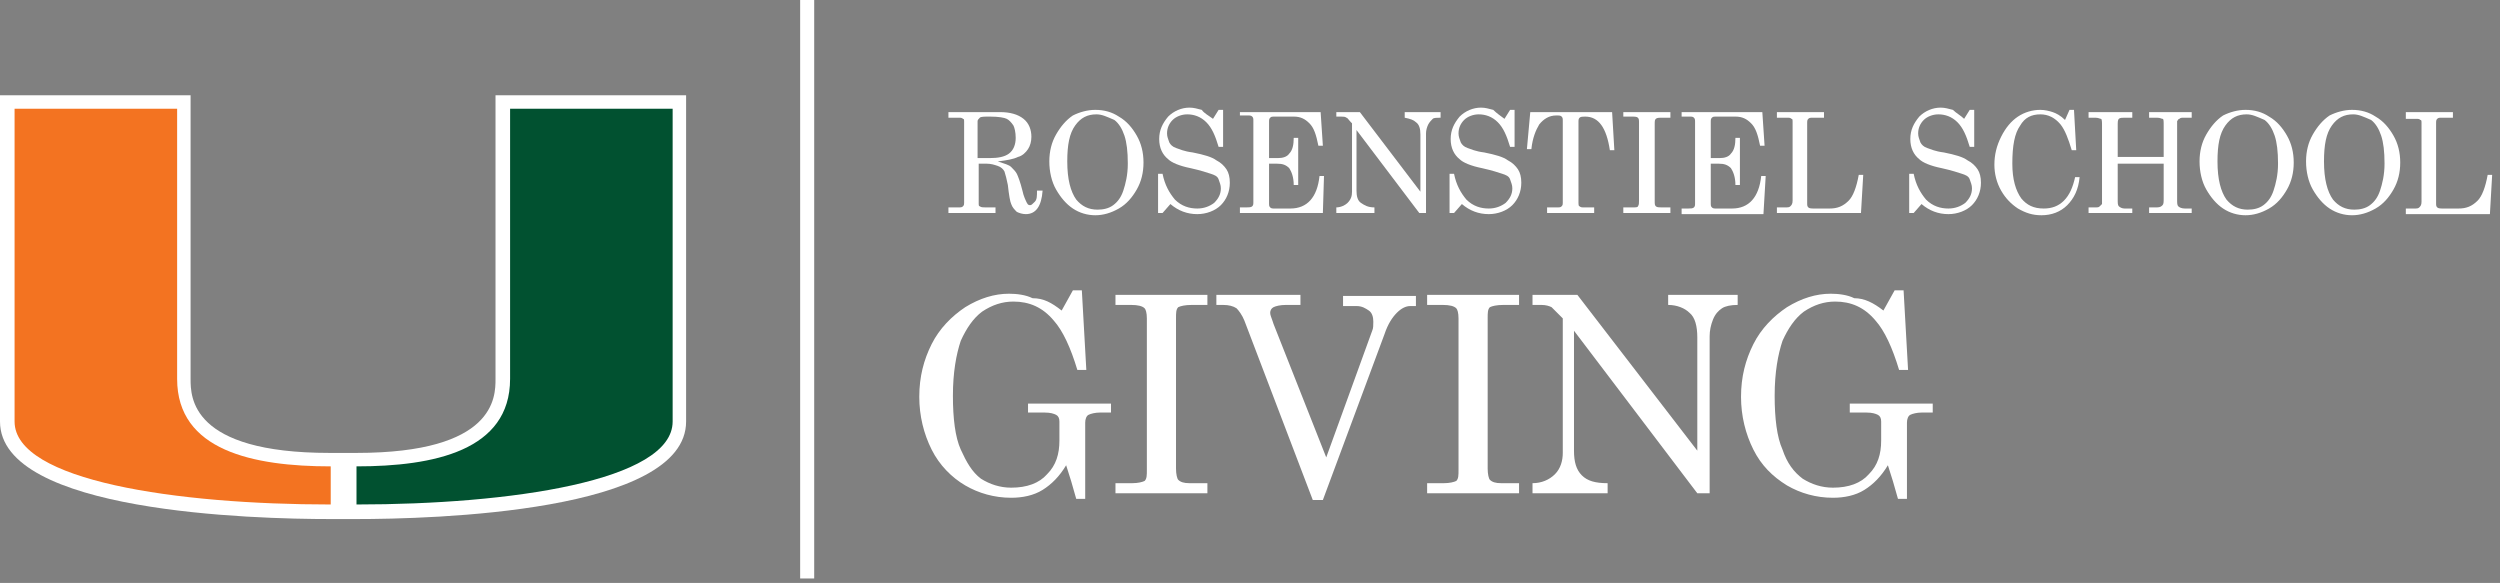 <?xml version="1.0" encoding="utf-8"?>
<!-- Generator: Adobe Illustrator 21.1.0, SVG Export Plug-In . SVG Version: 6.00 Build 0)  -->
<svg version="1.1" id="Layer_1" xmlns="http://www.w3.org/2000/svg" xmlns:xlink="http://www.w3.org/1999/xlink" x="0px" y="0px"
	 viewBox="0 0 223 52" style="enable-background:new 0 0 223 52;" xml:space="preserve">
<rect x="0" y="0" width="223" height="52" fill="#808080" stroke="none"/>
<style type="text/css">
	.st0{fill:#FFFFFF;}
	.st1{fill:#015130;}
	.st2{fill:#F37321;}
	.st3{fill:none;stroke:#FFFFFF;stroke-width:1.252;}
</style>
<path class="st0" d="M44.2,8.5l0,25.3c0,1.6,0,6.6-12.4,6.6l-1.2,0l-1.2,0c-12.4,0-12.4-5-12.4-6.6l0-25.3H0l0,29.1
	c0,8.1,22.6,8.7,29.5,8.7h1h0.2h1c6.9,0,29.5-0.6,29.5-8.7l0-29.1H44.2z"/>
<path class="st1" d="M45.5,33.8l0-24.1h14.5c0,0,0,26.9,0,27.9c0,5.3-14.5,7.4-28.2,7.4c0-0.7,0-2.3,0-3.4
	C38.7,41.6,45.5,40.2,45.5,33.8"/>
<path class="st2" d="M15.8,33.8l0-24.1H1.3c0,0,0,26.9,0,27.9c0,5.3,14.5,7.4,28.2,7.4c0-0.7,0-2.3,0-3.4
	C22.6,41.6,15.8,40.2,15.8,33.8"/>
<line class="st3" x1="72" y1="0" x2="72" y2="51.6"/>
<g>
	<path class="st0" d="M84.5,10h4.7c0.9,0,1.6,0.2,2.1,0.6s0.7,1,0.7,1.6c0,0.4-0.1,0.8-0.3,1.1c-0.2,0.3-0.5,0.6-0.9,0.7
		c-0.4,0.2-1,0.3-1.8,0.4c0.6,0.2,1,0.3,1.2,0.5c0.2,0.2,0.4,0.4,0.5,0.6c0.1,0.2,0.3,0.7,0.5,1.5c0.1,0.5,0.3,0.9,0.4,1.1
		c0.1,0.2,0.2,0.2,0.3,0.2c0.1,0,0.2-0.1,0.4-0.3s0.2-0.5,0.2-1H93c-0.1,1.4-0.6,2.1-1.5,2.1c-0.3,0-0.6-0.1-0.8-0.2
		c-0.2-0.2-0.4-0.4-0.5-0.7c-0.1-0.2-0.2-0.8-0.3-1.7c-0.1-0.5-0.2-0.9-0.3-1.2c-0.1-0.2-0.3-0.4-0.6-0.5c-0.3-0.1-0.6-0.2-1-0.2
		h-0.7v3.5c0,0.2,0,0.3,0.1,0.3c0.1,0.1,0.3,0.1,0.5,0.1h0.9V19h-4.2v-0.5h0.9c0.2,0,0.3,0,0.4-0.1c0.1-0.1,0.1-0.2,0.1-0.3v-7.2
		c0-0.2,0-0.3-0.1-0.3c-0.1-0.1-0.2-0.1-0.4-0.1h-0.9V10z M87.2,14.1h1.1c0.7,0,1.3-0.1,1.7-0.4c0.4-0.3,0.6-0.8,0.6-1.4
		c0-0.5-0.1-0.9-0.2-1.1c-0.2-0.3-0.4-0.5-0.6-0.6c-0.2-0.1-0.7-0.2-1.5-0.2c-0.5,0-0.8,0-0.9,0.1c-0.1,0.1-0.2,0.2-0.2,0.3V14.1z"
		/>
	<path class="st0" d="M97.7,9.8c0.8,0,1.5,0.2,2.1,0.6c0.7,0.4,1.2,1,1.6,1.7s0.6,1.5,0.6,2.4c0,0.9-0.2,1.7-0.6,2.4
		s-0.9,1.3-1.6,1.7s-1.4,0.6-2.1,0.6c-0.7,0-1.4-0.2-2-0.6c-0.6-0.4-1.1-1-1.5-1.7c-0.4-0.7-0.6-1.6-0.6-2.5c0-0.9,0.2-1.7,0.6-2.4
		c0.4-0.7,0.9-1.3,1.5-1.7C96.3,10,97,9.8,97.7,9.8z M97.8,10.2c-0.8,0-1.4,0.3-1.9,1s-0.7,1.7-0.7,3.2c0,1.6,0.3,2.7,0.8,3.4
		c0.5,0.6,1.1,0.9,1.9,0.9c0.5,0,1-0.1,1.4-0.4c0.4-0.3,0.7-0.7,0.9-1.3c0.2-0.6,0.4-1.4,0.4-2.4c0-1.1-0.1-1.9-0.3-2.5
		c-0.2-0.6-0.5-1.1-0.9-1.4C98.7,10.4,98.3,10.2,97.8,10.2z"/>
	<path class="st0" d="M108.2,10.6l0.5-0.8h0.4l0,3.3h-0.4c-0.3-1-0.6-1.7-1.1-2.2c-0.5-0.5-1.1-0.7-1.7-0.7c-0.5,0-1,0.2-1.3,0.5
		s-0.5,0.7-0.5,1.2c0,0.3,0.1,0.5,0.2,0.8c0.1,0.2,0.3,0.4,0.6,0.5c0.3,0.1,0.7,0.3,1.5,0.4c1,0.2,1.7,0.4,2.1,0.7
		c0.4,0.2,0.7,0.5,0.9,0.8c0.2,0.3,0.3,0.7,0.3,1.2c0,0.8-0.3,1.5-0.8,2c-0.5,0.5-1.3,0.8-2.1,0.8c-0.9,0-1.7-0.3-2.4-0.9l-0.7,0.8
		h-0.4v-3.5h0.4c0.2,1,0.6,1.7,1.1,2.3c0.6,0.6,1.3,0.8,2,0.8c0.6,0,1.1-0.2,1.5-0.5c0.4-0.4,0.6-0.8,0.6-1.3c0-0.3-0.1-0.5-0.2-0.8
		s-0.4-0.4-0.7-0.5c-0.3-0.1-0.9-0.3-1.8-0.5c-1-0.2-1.7-0.5-2-0.8c-0.5-0.4-0.8-1-0.8-1.8c0-0.8,0.3-1.4,0.8-2
		c0.5-0.5,1.2-0.8,1.9-0.8c0.4,0,0.7,0.1,1.1,0.2C107.4,10.1,107.8,10.3,108.2,10.6z"/>
	<path class="st0" d="M110.6,10h7.2l0.2,3h-0.4c-0.2-1-0.4-1.6-0.8-2s-0.8-0.6-1.4-0.6h-1.8c-0.1,0-0.2,0-0.3,0.1
		c-0.1,0.1-0.1,0.2-0.1,0.4v3.2h0.8c0.4,0,0.8-0.1,1-0.4c0.3-0.3,0.4-0.8,0.4-1.4h0.4v4.2h-0.4c0-0.7-0.2-1.2-0.4-1.5
		c-0.3-0.3-0.6-0.4-1.1-0.4h-0.7v3.6c0,0.1,0,0.2,0.1,0.3c0.1,0.1,0.2,0.1,0.4,0.1h1.4c1.5,0,2.4-1,2.6-2.9h0.4L118,19h-7.4v-0.5
		h0.6c0.2,0,0.4,0,0.5-0.1c0.1-0.1,0.1-0.2,0.1-0.4v-7.2c0-0.2,0-0.3-0.1-0.4c-0.1-0.1-0.2-0.1-0.4-0.1h-0.7V10z"/>
	<path class="st0" d="M119.1,10h2.2l5.4,7.1v-5.1c0-0.5-0.1-0.9-0.4-1.1c-0.2-0.2-0.5-0.3-1-0.4V10h3.2v0.5c-0.3,0-0.6,0-0.7,0.1
		s-0.3,0.3-0.4,0.5s-0.2,0.5-0.2,0.8V19h-0.6l-5.6-7.4v5.4c0,0.5,0.1,0.9,0.4,1.1s0.6,0.4,1.2,0.4V19h-3.4v-0.5c0.4,0,0.8-0.2,1-0.4
		c0.3-0.3,0.4-0.6,0.4-1V11l-0.1-0.1c-0.2-0.2-0.3-0.4-0.4-0.4c-0.1-0.1-0.3-0.1-0.5-0.1h-0.4V10z"/>
	<path class="st0" d="M134.2,10.6l0.5-0.8h0.4l0,3.3h-0.4c-0.3-1-0.6-1.7-1.1-2.2c-0.5-0.5-1.1-0.7-1.7-0.7c-0.5,0-1,0.2-1.3,0.5
		s-0.5,0.7-0.5,1.2c0,0.3,0.1,0.5,0.2,0.8c0.1,0.2,0.3,0.4,0.6,0.5c0.3,0.1,0.7,0.3,1.5,0.4c1,0.2,1.7,0.4,2.1,0.7
		c0.4,0.2,0.7,0.5,0.9,0.8s0.3,0.7,0.3,1.2c0,0.8-0.3,1.5-0.8,2c-0.5,0.5-1.3,0.8-2.1,0.8c-0.9,0-1.7-0.3-2.4-0.9l-0.7,0.8h-0.4
		v-3.5h0.4c0.2,1,0.6,1.7,1.1,2.3c0.6,0.6,1.3,0.8,2,0.8c0.6,0,1.1-0.2,1.5-0.5c0.4-0.4,0.6-0.8,0.6-1.3c0-0.3-0.1-0.5-0.2-0.8
		s-0.4-0.4-0.7-0.5c-0.3-0.1-0.9-0.3-1.8-0.5c-1-0.2-1.7-0.5-2-0.8c-0.5-0.4-0.8-1-0.8-1.8c0-0.8,0.3-1.4,0.8-2
		c0.5-0.5,1.2-0.8,1.9-0.8c0.4,0,0.7,0.1,1.1,0.2C133.5,10.1,133.8,10.3,134.2,10.6z"/>
	<path class="st0" d="M136.5,10h7.3l0.2,3.4h-0.4c-0.3-2-1-3-2.2-3c-0.2,0-0.4,0-0.5,0.1c-0.1,0.1-0.1,0.2-0.1,0.4v7.2
		c0,0.1,0,0.3,0.1,0.3c0.1,0.1,0.2,0.1,0.4,0.1h0.9V19h-4.2v-0.5h1c0.1,0,0.2,0,0.3-0.1s0.1-0.2,0.1-0.3v-7.3c0-0.2,0-0.3-0.1-0.4
		c-0.1-0.1-0.2-0.1-0.5-0.1c-0.6,0-1.1,0.3-1.5,0.8c-0.3,0.5-0.6,1.2-0.7,2.2h-0.4L136.5,10z"/>
	<path class="st0" d="M144.8,10h4.2v0.5h-0.7c-0.3,0-0.5,0-0.6,0.1c-0.1,0.1-0.1,0.2-0.1,0.5v6.8c0,0.3,0,0.4,0.1,0.5
		c0.1,0.1,0.3,0.1,0.5,0.1h0.8V19h-4.2v-0.5h0.8c0.3,0,0.5,0,0.5-0.1c0.1-0.1,0.1-0.3,0.1-0.5V11c0-0.3,0-0.4-0.1-0.5
		c-0.1-0.1-0.3-0.1-0.6-0.1h-0.7V10z"/>
	<path class="st0" d="M150,10h7.2l0.2,3h-0.4c-0.2-1-0.4-1.6-0.8-2s-0.8-0.6-1.4-0.6H153c-0.1,0-0.2,0-0.3,0.1
		c-0.1,0.1-0.1,0.2-0.1,0.4v3.2h0.8c0.4,0,0.8-0.1,1-0.4c0.3-0.3,0.4-0.8,0.4-1.4h0.4v4.2h-0.4c0-0.7-0.2-1.2-0.4-1.5
		c-0.3-0.3-0.6-0.4-1.1-0.4h-0.7v3.6c0,0.1,0,0.2,0.1,0.3c0.1,0.1,0.2,0.1,0.4,0.1h1.4c1.5,0,2.4-1,2.6-2.9h0.4l-0.2,3.4H150v-0.5
		h0.6c0.2,0,0.4,0,0.5-0.1c0.1-0.1,0.1-0.2,0.1-0.4v-7.2c0-0.2,0-0.3-0.1-0.4c-0.1-0.1-0.2-0.1-0.4-0.1H150V10z"/>
	<path class="st0" d="M158.5,10h4.2v0.5h-1c-0.2,0-0.3,0-0.4,0.1c-0.1,0.1-0.1,0.2-0.1,0.4v7.1c0,0.2,0,0.3,0.1,0.4
		c0.1,0.1,0.3,0.1,0.6,0.1h1.3c0.7,0,1.2-0.2,1.7-0.7c0.4-0.4,0.7-1.2,0.9-2.3h0.4L166,19h-7.5v-0.5h0.7c0.3,0,0.4,0,0.5-0.1
		s0.2-0.2,0.2-0.5v-7c0-0.2,0-0.3-0.1-0.3c-0.1-0.1-0.2-0.1-0.4-0.1h-0.9V10z"/>
	<path class="st0" d="M175.2,10.6l0.5-0.8h0.4l0,3.3h-0.4c-0.3-1-0.6-1.7-1.1-2.2c-0.5-0.5-1.1-0.7-1.7-0.7c-0.5,0-1,0.2-1.3,0.5
		s-0.5,0.7-0.5,1.2c0,0.3,0.1,0.5,0.2,0.8c0.1,0.2,0.3,0.4,0.6,0.5c0.3,0.1,0.7,0.3,1.5,0.4c1,0.2,1.7,0.4,2.1,0.7
		c0.4,0.2,0.7,0.5,0.9,0.8s0.3,0.7,0.3,1.2c0,0.8-0.3,1.5-0.8,2c-0.5,0.5-1.3,0.8-2.1,0.8c-0.9,0-1.7-0.3-2.4-0.9l-0.7,0.8h-0.4
		v-3.5h0.4c0.2,1,0.6,1.7,1.1,2.3c0.6,0.6,1.3,0.8,2,0.8c0.6,0,1.1-0.2,1.5-0.5c0.4-0.4,0.6-0.8,0.6-1.3c0-0.3-0.1-0.5-0.2-0.8
		s-0.4-0.4-0.7-0.5c-0.3-0.1-0.9-0.3-1.8-0.5c-1-0.2-1.7-0.5-2-0.8c-0.5-0.4-0.8-1-0.8-1.8c0-0.8,0.3-1.4,0.8-2
		c0.5-0.5,1.2-0.8,1.9-0.8c0.4,0,0.7,0.1,1.1,0.2C174.5,10.1,174.9,10.3,175.2,10.6z"/>
	<path class="st0" d="M184.2,10.7l0.4-0.9h0.4l0.2,3.6h-0.4c-0.3-1-0.6-1.8-1-2.3c-0.5-0.6-1.1-0.9-1.8-0.9c-0.8,0-1.4,0.3-1.8,1
		c-0.5,0.7-0.7,1.8-0.7,3.4c0,1.4,0.3,2.4,0.8,3.1c0.5,0.6,1.1,0.9,2,0.9c0.7,0,1.3-0.2,1.8-0.7c0.5-0.5,0.8-1.2,1-2.1h0.4
		c-0.1,1.1-0.5,1.9-1.1,2.5c-0.6,0.6-1.4,0.9-2.3,0.9c-0.8,0-1.4-0.2-2.1-0.6c-0.6-0.4-1.1-0.9-1.5-1.6c-0.4-0.7-0.6-1.5-0.6-2.3
		c0-0.9,0.2-1.7,0.6-2.5c0.4-0.8,0.9-1.4,1.5-1.8c0.6-0.4,1.3-0.6,2-0.6c0.4,0,0.8,0.1,1.1,0.2C183.4,10.1,183.8,10.3,184.2,10.7z"
		/>
	<path class="st0" d="M186.3,10h3.9v0.5h-0.7c-0.2,0-0.4,0-0.5,0.1s-0.1,0.3-0.1,0.6V14h4.1v-2.8c0-0.4,0-0.6-0.1-0.6
		s-0.2-0.1-0.5-0.1h-0.7V10h3.8v0.5h-0.7c-0.2,0-0.3,0-0.4,0.1c-0.1,0-0.1,0.1-0.2,0.2c0,0.1,0,0.3,0,0.5v6.5c0,0.3,0,0.5,0.1,0.6
		c0.1,0.1,0.3,0.2,0.6,0.2h0.6V19h-3.8v-0.5h0.7c0.3,0,0.4-0.1,0.5-0.2c0.1-0.1,0.1-0.3,0.1-0.6v-3.1h-4.1v3.2c0,0.3,0,0.5,0.1,0.6
		c0.1,0.1,0.3,0.2,0.5,0.2h0.7V19h-3.9v-0.5h0.7c0.1,0,0.2,0,0.3-0.1s0.1-0.1,0.2-0.2c0-0.1,0-0.2,0-0.5v-6.5c0-0.3,0-0.6-0.1-0.6
		s-0.2-0.1-0.5-0.1h-0.6V10z"/>
	<path class="st0" d="M200.3,9.8c0.8,0,1.5,0.2,2.1,0.6c0.7,0.4,1.2,1,1.6,1.7c0.4,0.7,0.6,1.5,0.6,2.4c0,0.9-0.2,1.7-0.6,2.4
		c-0.4,0.7-0.9,1.3-1.6,1.7s-1.4,0.6-2.1,0.6c-0.7,0-1.4-0.2-2-0.6c-0.6-0.4-1.1-1-1.5-1.7c-0.4-0.7-0.6-1.6-0.6-2.5
		c0-0.9,0.2-1.7,0.6-2.4c0.4-0.7,0.9-1.3,1.5-1.7C198.9,10,199.6,9.8,200.3,9.8z M200.4,10.2c-0.8,0-1.4,0.3-1.9,1s-0.7,1.7-0.7,3.2
		c0,1.6,0.3,2.7,0.8,3.4c0.5,0.6,1.1,0.9,1.9,0.9c0.5,0,1-0.1,1.4-0.4c0.4-0.3,0.7-0.7,0.9-1.3s0.4-1.4,0.4-2.4
		c0-1.1-0.1-1.9-0.3-2.5c-0.2-0.6-0.5-1.1-0.9-1.4C201.3,10.4,200.9,10.2,200.4,10.2z"/>
	<path class="st0" d="M209.8,9.8c0.8,0,1.5,0.2,2.1,0.6c0.7,0.4,1.2,1,1.6,1.7c0.4,0.7,0.6,1.5,0.6,2.4c0,0.9-0.2,1.7-0.6,2.4
		c-0.4,0.7-0.9,1.3-1.6,1.7s-1.4,0.6-2.1,0.6c-0.7,0-1.4-0.2-2-0.6c-0.6-0.4-1.1-1-1.5-1.7c-0.4-0.7-0.6-1.6-0.6-2.5
		c0-0.9,0.2-1.7,0.6-2.4c0.4-0.7,0.9-1.3,1.5-1.7C208.4,10,209.1,9.8,209.8,9.8z M209.9,10.2c-0.8,0-1.4,0.3-1.9,1s-0.7,1.7-0.7,3.2
		c0,1.6,0.3,2.7,0.8,3.4c0.5,0.6,1.1,0.9,1.9,0.9c0.5,0,1-0.1,1.4-0.4c0.4-0.3,0.7-0.7,0.9-1.3s0.4-1.4,0.4-2.4
		c0-1.1-0.1-1.9-0.3-2.5c-0.2-0.6-0.5-1.1-0.9-1.4C210.8,10.4,210.4,10.2,209.9,10.2z"/>
	<path class="st0" d="M214.6,10h4.2v0.5h-1c-0.2,0-0.3,0-0.4,0.1c-0.1,0.1-0.1,0.2-0.1,0.4v7.1c0,0.2,0,0.3,0.1,0.4
		c0.1,0.1,0.3,0.1,0.6,0.1h1.3c0.7,0,1.2-0.2,1.7-0.7c0.4-0.4,0.7-1.2,0.9-2.3h0.4l-0.2,3.5h-7.5v-0.5h0.7c0.3,0,0.4,0,0.5-0.1
		s0.2-0.2,0.2-0.5v-7c0-0.2,0-0.3-0.1-0.3c-0.1-0.1-0.2-0.1-0.4-0.1h-0.9V10z"/>
</g>
<g>
	<path class="st0" d="M94.7,27.7l1-1.8h0.8l0.4,7.1h-0.8c-0.6-2-1.3-3.5-2.1-4.4c-1-1.2-2.2-1.7-3.6-1.7c-1,0-1.9,0.3-2.8,0.9
		c-0.8,0.6-1.4,1.5-1.9,2.6c-0.4,1.2-0.7,2.8-0.7,4.9c0,2,0.2,3.7,0.7,4.8s1,2,1.8,2.6c0.8,0.5,1.7,0.8,2.7,0.8
		c1.4,0,2.5-0.4,3.2-1.2c0.8-0.8,1.1-1.8,1.1-3v-1.7c0-0.3-0.1-0.5-0.3-0.6c-0.2-0.1-0.5-0.2-1-0.2h-1.5v-0.8h7.4v0.8h-1
		c-0.4,0-0.8,0.1-1,0.2s-0.3,0.4-0.3,0.7v6.8h-0.8c-0.3-1.1-0.6-2.1-0.9-3c-0.6,1-1.3,1.7-2.1,2.2c-0.8,0.5-1.8,0.7-2.8,0.7
		c-1.5,0-2.9-0.4-4.1-1.1s-2.3-1.8-3-3.2s-1.1-3-1.1-4.7c0-1.8,0.4-3.3,1.1-4.7c0.7-1.4,1.8-2.5,3-3.3c1.3-0.8,2.6-1.2,3.9-1.2
		c0.7,0,1.5,0.1,2.1,0.4C93.1,26.6,93.8,27,94.7,27.7z"/>
	<path class="st0" d="M99.5,26.3h8.2v0.9h-1.4c-0.6,0-1,0.1-1.2,0.2c-0.2,0.2-0.2,0.5-0.2,1v13.4c0,0.5,0.1,0.9,0.2,1
		c0.2,0.2,0.5,0.3,1,0.3h1.6V44h-8.2v-0.9h1.5c0.5,0,0.9-0.1,1.1-0.2c0.2-0.2,0.2-0.5,0.2-1V28.4c0-0.5-0.1-0.8-0.2-0.9
		c-0.2-0.2-0.6-0.3-1.2-0.3h-1.4V26.3z"/>
	<path class="st0" d="M108.5,26.3h7.5v0.9h-1.3c-0.5,0-0.9,0.1-1.1,0.2c-0.2,0.1-0.3,0.3-0.3,0.5c0,0.2,0.1,0.4,0.2,0.7l0.1,0.3
		l4.7,11.9l4.1-11.3c0.1-0.2,0.1-0.5,0.1-0.8c0-0.4-0.1-0.8-0.4-1c-0.3-0.2-0.6-0.4-1.1-0.4h-1.2v-0.9h6.5v0.9h-0.5
		c-0.4,0-0.8,0.2-1.2,0.6c-0.4,0.4-0.8,1-1.1,1.9l-5.5,14.8h-0.9L111,28.6c-0.2-0.5-0.5-0.9-0.7-1.1c-0.3-0.2-0.7-0.3-1.2-0.3h-0.6
		V26.3z"/>
	<path class="st0" d="M127.3,26.3h8.2v0.9h-1.4c-0.6,0-1,0.1-1.2,0.2c-0.2,0.2-0.2,0.5-0.2,1v13.4c0,0.5,0.1,0.9,0.2,1
		c0.2,0.2,0.5,0.3,1,0.3h1.6V44h-8.2v-0.9h1.5c0.5,0,0.9-0.1,1.1-0.2c0.2-0.2,0.2-0.5,0.2-1V28.4c0-0.5-0.1-0.8-0.2-0.9
		c-0.2-0.2-0.6-0.3-1.2-0.3h-1.4V26.3z"/>
	<path class="st0" d="M136.5,26.3h4.2l10.7,13.9V30.1c0-1-0.2-1.8-0.7-2.2c-0.4-0.4-1.1-0.7-1.9-0.7v-0.9h6.2v0.9
		c-0.6,0-1.1,0.1-1.4,0.3c-0.3,0.2-0.6,0.5-0.8,1c-0.2,0.5-0.3,1-0.3,1.5V44h-1.1l-11-14.5v10.7c0,1,0.2,1.7,0.7,2.2
		s1.2,0.7,2.3,0.7V44h-6.7v-0.9c0.8,0,1.5-0.3,2-0.8c0.5-0.5,0.7-1.2,0.7-1.9v-12l-0.2-0.2c-0.4-0.4-0.7-0.7-0.8-0.8
		c-0.2-0.1-0.5-0.2-0.9-0.2h-0.8V26.3z"/>
	<path class="st0" d="M168,27.7l1-1.8h0.8l0.4,7.1h-0.8c-0.6-2-1.3-3.5-2.1-4.4c-1-1.2-2.2-1.7-3.6-1.7c-1,0-1.9,0.3-2.8,0.9
		c-0.8,0.6-1.4,1.5-1.9,2.6c-0.4,1.2-0.7,2.8-0.7,4.9c0,2,0.2,3.7,0.7,4.8c0.4,1.2,1,2,1.8,2.6c0.8,0.5,1.7,0.8,2.7,0.8
		c1.4,0,2.5-0.4,3.2-1.2c0.8-0.8,1.1-1.8,1.1-3v-1.7c0-0.3-0.1-0.5-0.3-0.6c-0.2-0.1-0.5-0.2-1-0.2h-1.5v-0.8h7.4v0.8h-1
		c-0.4,0-0.8,0.1-1,0.2s-0.3,0.4-0.3,0.7v6.8h-0.8c-0.3-1.1-0.6-2.1-0.9-3c-0.6,1-1.3,1.7-2.1,2.2c-0.8,0.5-1.8,0.7-2.8,0.7
		c-1.5,0-2.9-0.4-4.1-1.1c-1.3-0.8-2.3-1.8-3-3.2c-0.7-1.4-1.1-3-1.1-4.7c0-1.8,0.4-3.3,1.1-4.7c0.7-1.4,1.8-2.5,3-3.3
		c1.3-0.8,2.6-1.2,3.9-1.2c0.7,0,1.5,0.1,2.1,0.4C166.3,26.6,167.1,27,168,27.7z"/>
</g>
</svg>
